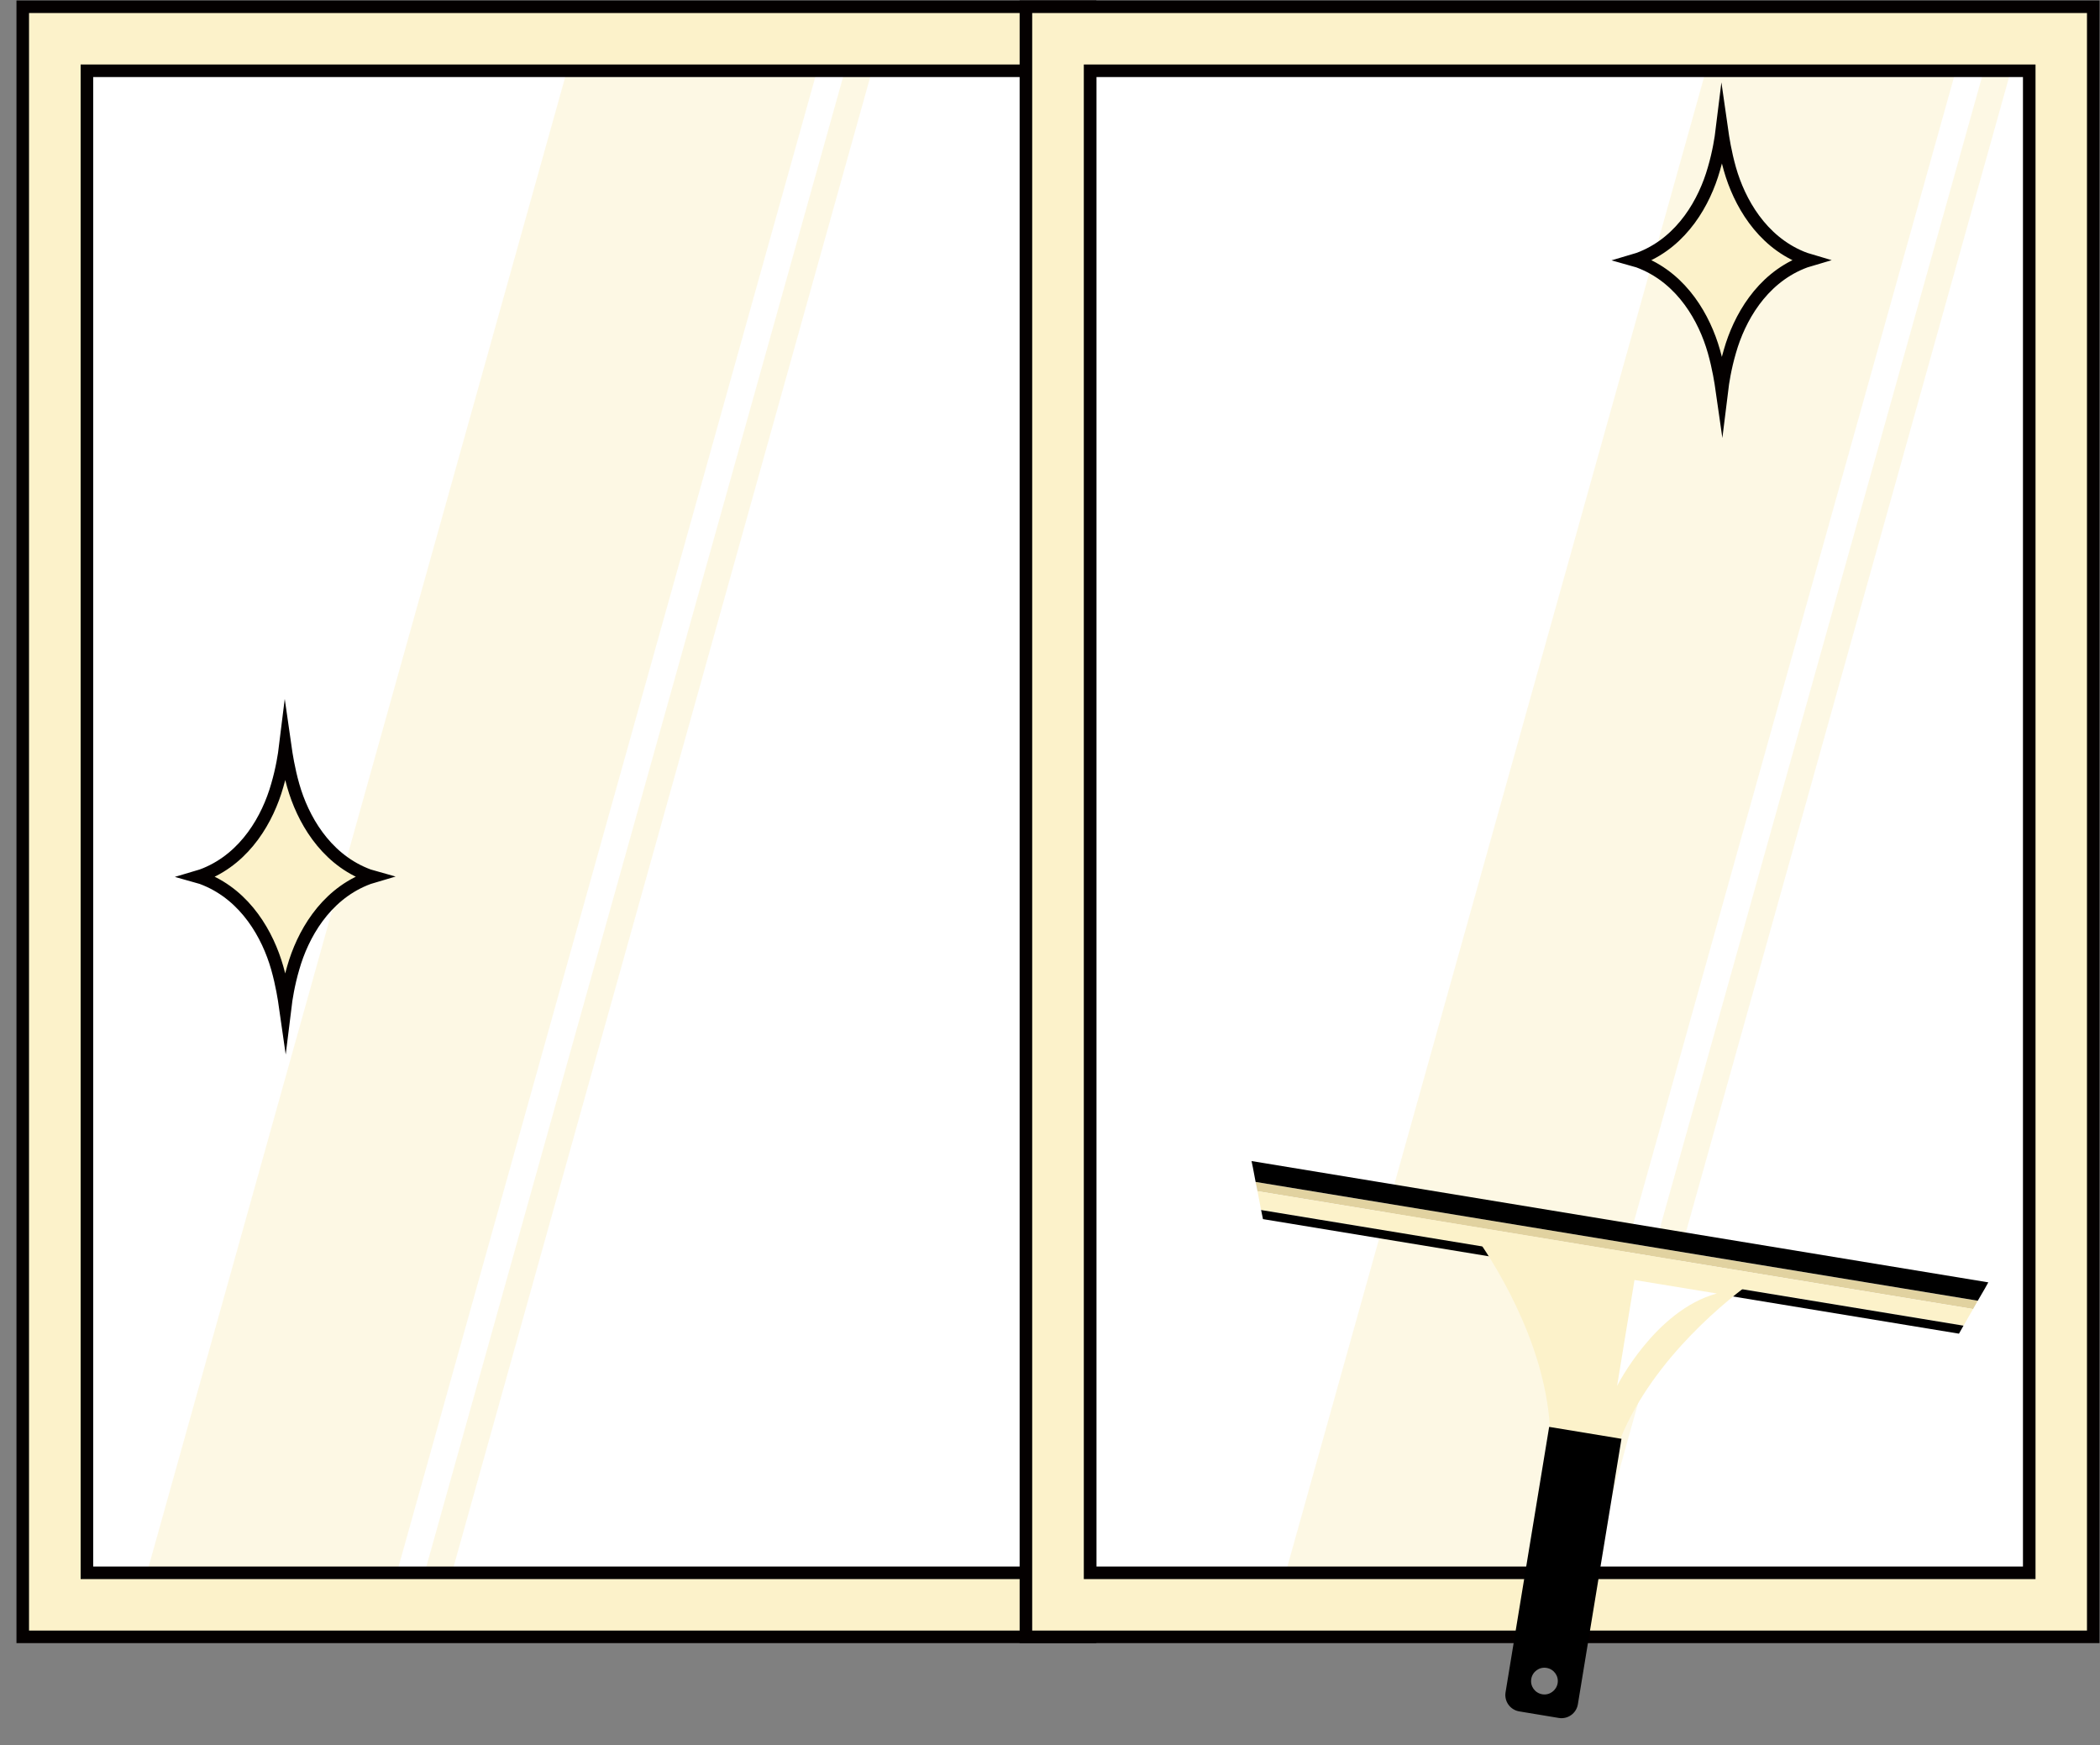 <?xml version="1.0" encoding="utf-8"?>
<!-- Generator: Adobe Illustrator 26.5.0, SVG Export Plug-In . SVG Version: 6.00 Build 0)  -->
<svg version="1.1" id="レイヤー_1" xmlns="http://www.w3.org/2000/svg" xmlns:xlink="http://www.w3.org/1999/xlink" x="0px"
	 y="0px" viewBox="0 0 1338.5 1112.2" style="enable-background:new 0 0 1338.5 1112.2;" xml:space="preserve">
<rect x="0" y="0" width="1338.5" height="1112.2" fill="#808080" stroke="none"/>
<style type="text/css">
	.st0{fill:#FFFFFF;}
	.st1{opacity:0.5;fill:#FCF2CA;}
	.st2{fill:#FCF2CA;stroke:#040000;stroke-width:8;stroke-miterlimit:10;}
	.st3{fill:#E1D2A0;}
	.st4{fill:#FCF2CA;}
</style>
<g>
	<rect x="39.3" y="24.3" class="st0" width="1274.3" height="984.3"/>
	<g>
		<g>
			<polygon class="st1" points="1088,42.5 817.7,1008.5 977.1,1008.5 1247.3,42.5 			"/>
			<polygon class="st1" points="1265.1,42.5 994.8,1008.5 1012.1,1008.5 1282.4,42.5 			"/>
		</g>
		<g>
			<polygon class="st1" points="362.1,42.5 91.9,1008.5 251.2,1008.5 521.5,42.5 			"/>
			<polygon class="st1" points="539.2,42.5 268.9,1008.5 286.3,1008.5 556.5,42.5 			"/>
		</g>
		<path class="st2" d="M694.8,1043.1H14.5V4.3h680.3V1043.1z M55.4,1002.3H654V45.1H55.4V1002.3z"/>
		<path class="st2" d="M1334.2,1043.1H653.9V4.3h680.3V1043.1z M694.8,1002.3h598.6V45.1H694.8V1002.3z"/>
		<g>
			<polygon class="st3" points="1260.6,828.9 800.3,753.2 801.5,759.1 1257.6,834.2 			"/>
			<polygon points="797.7,739.9 798.6,744.2 800.3,753.2 1260.6,828.9 1265.2,821 1267.3,817.2 			"/>
			<polygon class="st4" points="1257.6,834.2 801.5,759.1 803.8,771.1 1251.5,844.8 			"/>
			<polygon points="803.8,771.1 805,776.9 1248.6,849.9 1251.5,844.8 			"/>
			<polygon points="803.8,771.1 803.8,771.1 1251.5,844.8 1251.5,844.8 			"/>
			<g>
				<path class="st4" d="M941.8,789.8c13,18.8,47.1,73.4,46.3,130.2l41.1,6.8c17.4-54,67.2-94.9,85.6-108.5L941.8,789.8z"/>
			</g>
			<path d="M987.4,909.3l-27.8,169.2c-0.9,5.7,2.9,11.1,8.7,12.1l25.3,4.2c5.7,0.9,11.1-2.9,12.1-8.7l27.8-169.2L987.4,909.3z
				 M983,1079.7c-4.7-0.8-7.8-5.2-7-9.8c0.8-4.7,5.2-7.8,9.8-7c4.7,0.8,7.8,5.2,7,9.8C992,1077.3,987.6,1080.5,983,1079.7z"/>
			<g>
				<path class="st0" d="M1030.7,883.2c0,0,24.3-48.3,63.6-58.9l-52.5-8.6L1030.7,883.2z"/>
			</g>
		</g>
		<path class="st2" d="M1148.2,164c-25.6-10.6-39.6-35.2-45.6-56.3c-3-10.6-4.4-19.9-5.1-24.8c-0.6,4.9-2,14.2-5.1,24.8
			c-6,21.1-20,45.7-45.6,56.3c-1.6,0.7-3.4,1.3-5.1,1.8c1.8,0.5,3.5,1.1,5.1,1.8c25.6,10.6,39.6,35.2,45.6,56.3
			c3,10.6,4.4,19.9,5.1,24.8c0.6-4.9,2-14.2,5.1-24.8c6-21.1,20-45.7,45.6-56.3c1.6-0.7,3.4-1.3,5.1-1.8
			C1151.6,165.3,1149.9,164.7,1148.2,164z"/>
		<path class="st2" d="M232.5,556.9c-25.6-10.6-39.6-35.2-45.6-56.3c-3-10.6-4.4-19.9-5.1-24.8c-0.6,4.9-2,14.2-5.1,24.8
			c-6,21.1-20,45.7-45.6,56.3c-1.6,0.7-3.4,1.3-5.1,1.8c1.8,0.5,3.5,1.1,5.1,1.8c25.6,10.6,39.6,35.2,45.6,56.3
			c3,10.6,4.4,19.9,5.1,24.8c0.6-4.9,2-14.2,5.1-24.8c6-21.1,20-45.7,45.6-56.3c1.6-0.7,3.4-1.3,5.1-1.8
			C235.8,558.2,234.1,557.6,232.5,556.9z"/>
	</g>
</g>
</svg>
